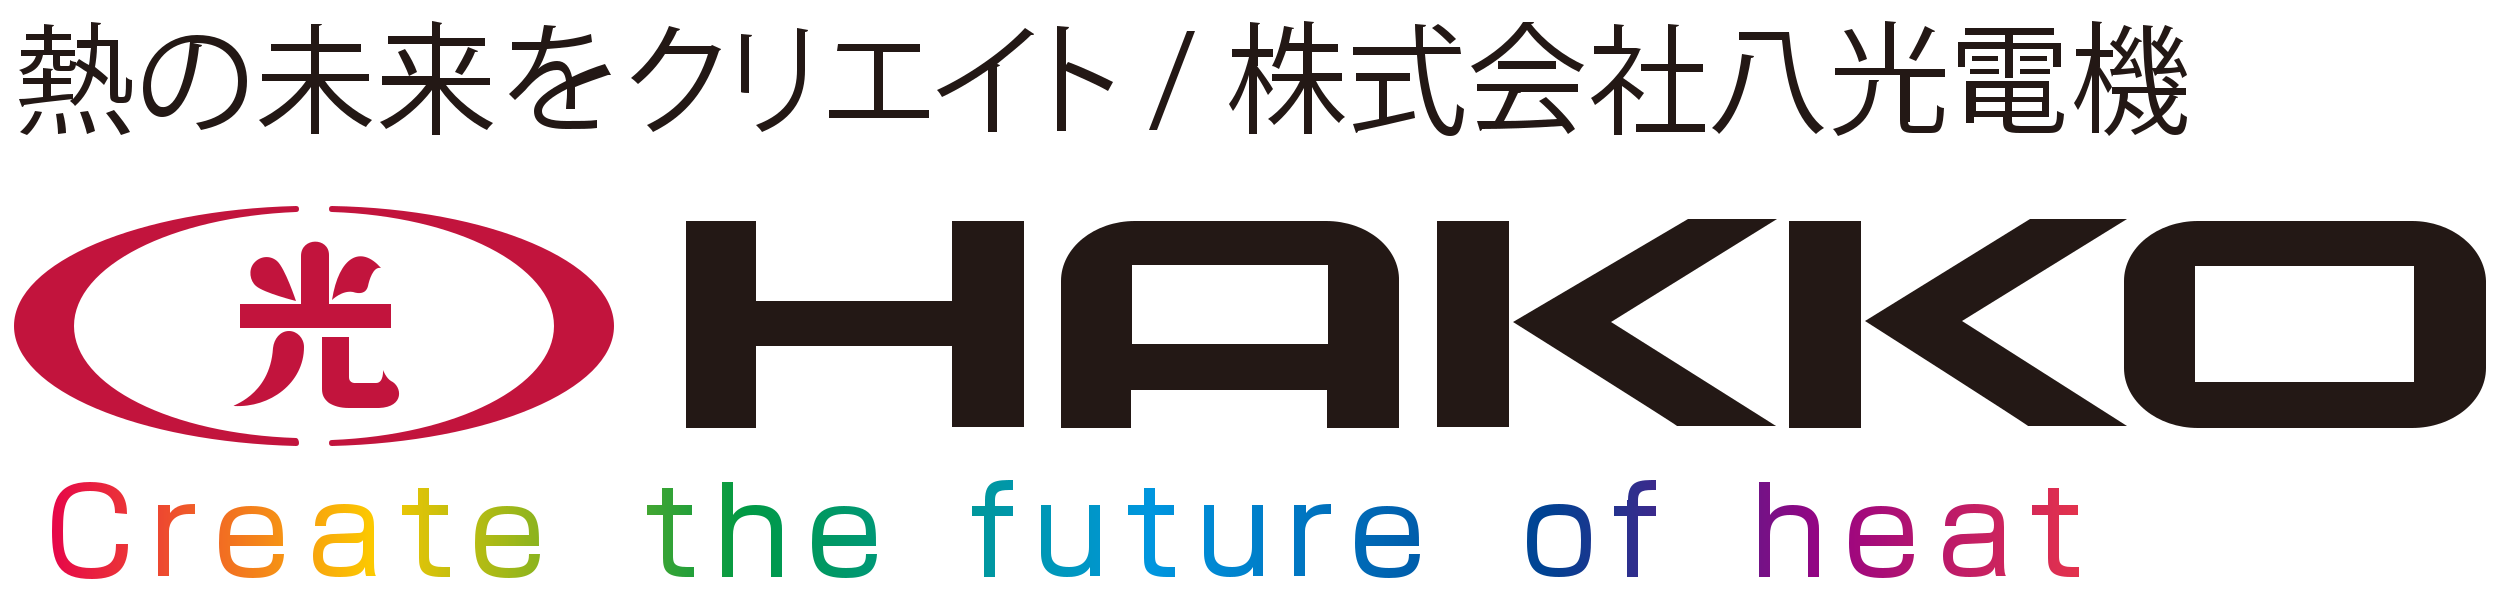 <?xml version="1.0" encoding="utf-8"?>
<!-- Generator: Adobe Illustrator 27.6.1, SVG Export Plug-In . SVG Version: 6.00 Build 0)  -->
<svg version="1.1" id="レイヤー_1" xmlns="http://www.w3.org/2000/svg" xmlns:xlink="http://www.w3.org/1999/xlink" x="0px"
	 y="0px" viewBox="0 0 250 60" style="enable-background:new 0 0 250 60;" xml:space="preserve">
<style type="text/css">
	.st0{fill:#231815;}
	.st1{fill:#C2143D;}
	.st2{fill:url(#SVGID_1_);}
	.st3{fill:url(#SVGID_00000017485541703016641500000001970130100412564352_);}
	.st4{fill:url(#SVGID_00000093141000824846653780000001707747492715560853_);}
	.st5{fill:url(#SVGID_00000116936794124619800250000001081773622297680022_);}
	.st6{fill:url(#SVGID_00000155113180376375802930000005789623322741497994_);}
	.st7{fill:url(#SVGID_00000103228834849660506580000011903626457530441869_);}
	.st8{fill:url(#SVGID_00000169533949226659735880000001995192965682030486_);}
	.st9{fill:url(#SVGID_00000159434444458413237640000008157164961562332598_);}
	.st10{fill:url(#SVGID_00000107563338748269782420000003303603511429089694_);}
	.st11{fill:url(#SVGID_00000030449314760554457790000010744510393269614783_);}
	.st12{fill:url(#SVGID_00000173871546543514209020000017242965175421220784_);}
	.st13{fill:url(#SVGID_00000023250835252565157790000008972242761344033450_);}
	.st14{fill:url(#SVGID_00000137092898890249216360000012263003919577031607_);}
	.st15{fill:url(#SVGID_00000082339746143300817070000006349216410705803672_);}
	.st16{fill:url(#SVGID_00000026866143296458969110000013109696049320425614_);}
	.st17{fill:url(#SVGID_00000110430349205587807030000016883796751997150389_);}
	.st18{fill:url(#SVGID_00000033347660377519061550000016007494742806428076_);}
	.st19{fill:url(#SVGID_00000049205247223087750850000005856296266825302450_);}
	.st20{fill:url(#SVGID_00000039813212173090542570000011310243733867859891_);}
	.st21{fill:url(#SVGID_00000181805499217799205230000008945377814493924537_);}
	.st22{fill:url(#SVGID_00000092432055039024529050000012863545099933678734_);}
</style>
<g id="レイヤー_3">
	<g>
		<g>
			<polygon class="st0" points="95.2,30.1 75.6,30.1 75.6,22.1 68.6,22.1 68.6,32.2 68.6,42.8 75.6,42.8 75.6,34.6 95.2,34.6 
				95.2,42.7 102.4,42.7 102.4,22.1 95.2,22.1 			"/>
			<path class="st0" d="M132.6,22.1h-19.1c-4.1,0-7.4,2.7-7.4,6v14.7h7V39h19.6v3.8h7.2V28.1C140,24.8,136.7,22.1,132.6,22.1z
				 M132.8,34.4h-19.6v-7.9h19.6V34.4z"/>
			<polygon class="st0" points="143.7,42.7 150.9,42.7 150.9,22.1 143.7,22.1 			"/>
			<path class="st0" d="M168.8,21.9l-17.5,10.3c0,0,16.4,10.3,16.4,10.4h9.9l-16.5-10.4l16.6-10.3L168.8,21.9z"/>
			<rect x="178.9" y="22.1" class="st0" width="7.2" height="20.7"/>
			<path class="st0" d="M212.7,21.9H203l-16.5,10.2c0,0,16.3,10.4,16.3,10.5h9.9l-16.5-10.5L212.7,21.9z"/>
			<path class="st0" d="M241.2,22.1h-21.4c-4.1,0-7.4,2.7-7.4,6v8.7c0,3.3,3.3,6,7.4,6h21.4c4.1,0,7.4-2.7,7.4-6v-8.7
				C248.5,24.8,245.2,22.1,241.2,22.1z M241.4,38.2h-21.9V26.6h21.9V38.2z"/>
		</g>
		<g>
			<g>
				<g>
					<path class="st1" d="M36.8,28.6c0.1-0.5,0.5-2,1.3-1.8c-2-2.3-4.2-1.2-4.9,3.2c0,0,1-1,2.1-0.8C35.9,29.4,36.6,29.4,36.8,28.6z
						 M27.7,26.1c-0.7-0.6-1.7-0.5-2.3,0.2s-0.4,1.8,0.2,2.3c0.8,0.7,4,1.5,4,1.5S28.5,26.8,27.7,26.1z M24,30.4v2.4h15.1v-2.4h-6.2
						v-4.9c0-1.8-2.8-1.8-2.8,0.1v4.8C30.1,30.4,24,30.4,24,30.4z M28.9,33.1c-0.9,0-1.5,0.8-1.6,1.7c-0.3,4.9-4.4,5.8-3.9,5.8
						c3.6,0.2,7-2.3,7-5.9C30.4,33.8,29.7,33.1,28.9,33.1z M34.9,40.8h3c2.6-0.1,2.3-2.2,1.2-2.7c-0.5-0.3-0.8-1.1-0.8-1.1
						s0.1,1.3-0.7,1.3c0,0-1.6,0-2,0c0,0-0.7,0.1-0.7-0.6v-4h-2.7v5.2c0,0.6,0.2,1,0.7,1.4C33.4,40.6,34,40.8,34.9,40.8z M33.2,20.6
						c-0.2,0-0.3,0.1-0.3,0.3s0.1,0.3,0.3,0.3l0,0c12.4,0.4,22.2,5.4,22.2,11.4s-9.8,10.9-22.2,11.4c-0.2,0-0.3,0.1-0.3,0.3
						c0,0.2,0.1,0.3,0.3,0.3c15.7-0.4,28.2-5.6,28.2-12S49,20.9,33.2,20.6z M29.6,43.8C17.2,43.4,7.4,38.6,7.4,32.6
						s9.8-10.9,22.2-11.4l0,0c0.2,0,0.3-0.1,0.3-0.3s-0.1-0.3-0.3-0.3C13.9,21,1.4,26.2,1.4,32.6s12.5,11.6,28.2,12
						c0.2,0,0.3-0.1,0.3-0.3C29.9,44.1,29.8,43.8,29.6,43.8z"/>
				</g>
			</g>
		</g>
	</g>
	<g>
		
			<linearGradient id="SVGID_1_" gradientUnits="userSpaceOnUse" x1="4.2" y1="1028.9" x2="209.211" y2="1028.9" gradientTransform="matrix(1 0 0 -1 0 1082)">
			<stop  offset="0" style="stop-color:#E5004B"/>
			<stop  offset="0.161" style="stop-color:#FCC900"/>
			<stop  offset="0.343" style="stop-color:#009944"/>
			<stop  offset="0.541" style="stop-color:#0096DF"/>
			<stop  offset="0.734" style="stop-color:#004292"/>
			<stop  offset="0.87" style="stop-color:#980383"/>
			<stop  offset="1" style="stop-color:#E7354A"/>
		</linearGradient>
		<path class="st2" d="M11.5,51.3c0-1.5-0.7-2.2-2.5-2.2c-2.4,0-2.7,1.2-2.7,4c0,2.2,0.1,3.7,2.8,3.7c2,0,2.5-0.7,2.5-2.4h1.2
			c0,2.3-0.9,3.5-3.6,3.5c-3.4,0-4-1.6-4-4.8c0-2.7,0.3-4.9,3.8-4.9c3.3,0,3.7,1.8,3.7,3.2L11.5,51.3L11.5,51.3z"/>
		
			<linearGradient id="SVGID_00000075876288268963229040000009851363457839953331_" gradientUnits="userSpaceOnUse" x1="4.2" y1="1027.95" x2="209.21" y2="1027.95" gradientTransform="matrix(1 0 0 -1 0 1082)">
			<stop  offset="0" style="stop-color:#E5004B"/>
			<stop  offset="0.161" style="stop-color:#FCC900"/>
			<stop  offset="0.343" style="stop-color:#009944"/>
			<stop  offset="0.541" style="stop-color:#0096DF"/>
			<stop  offset="0.734" style="stop-color:#004292"/>
			<stop  offset="0.87" style="stop-color:#980383"/>
			<stop  offset="1" style="stop-color:#E7354A"/>
		</linearGradient>
		<path style="fill:url(#SVGID_00000075876288268963229040000009851363457839953331_);" d="M17,50.5v0.8c0.6-0.8,1.4-0.9,2.5-0.9v1
			c-0.3,0-0.4,0-0.6,0c-1.5,0-2,0.9-2,1.7v4.5h-1.1v-7.1H17z"/>
		
			<linearGradient id="SVGID_00000097463696838135835670000007477140334029920679_" gradientUnits="userSpaceOnUse" x1="4.2" y1="1027.75" x2="209.208" y2="1027.75" gradientTransform="matrix(1 0 0 -1 0 1082)">
			<stop  offset="0" style="stop-color:#E5004B"/>
			<stop  offset="0.161" style="stop-color:#FCC900"/>
			<stop  offset="0.343" style="stop-color:#009944"/>
			<stop  offset="0.541" style="stop-color:#0096DF"/>
			<stop  offset="0.734" style="stop-color:#004292"/>
			<stop  offset="0.87" style="stop-color:#980383"/>
			<stop  offset="1" style="stop-color:#E7354A"/>
		</linearGradient>
		<path style="fill:url(#SVGID_00000097463696838135835670000007477140334029920679_);" d="M23,54.4c0,1.5,0.1,2.4,2.3,2.4
			c1.6,0,2-0.3,2-1.4h1.1c-0.1,1.9-1.2,2.4-3.1,2.4c-2.6,0-3.4-0.9-3.4-3.5c0-2.3,0.4-3.7,3.2-3.7c3.2,0,3.2,1.6,3.2,4H23V54.4z
			 M27.3,53.5c0-1.4-0.3-2.1-2.1-2.1c-1.9,0-2.1,0.8-2.2,2.1H27.3z"/>
		
			<linearGradient id="SVGID_00000096027220111704281630000013695769976643744385_" gradientUnits="userSpaceOnUse" x1="4.2" y1="1027.9" x2="209.209" y2="1027.9" gradientTransform="matrix(1 0 0 -1 0 1082)">
			<stop  offset="0" style="stop-color:#E5004B"/>
			<stop  offset="0.161" style="stop-color:#FCC900"/>
			<stop  offset="0.343" style="stop-color:#009944"/>
			<stop  offset="0.541" style="stop-color:#0096DF"/>
			<stop  offset="0.734" style="stop-color:#004292"/>
			<stop  offset="0.87" style="stop-color:#980383"/>
			<stop  offset="1" style="stop-color:#E7354A"/>
		</linearGradient>
		<path style="fill:url(#SVGID_00000096027220111704281630000013695769976643744385_);" d="M37.4,56.2c0,0.9,0.1,1.3,0.2,1.4h-1
			c-0.1-0.4-0.1-0.6-0.1-0.9c-0.3,0.6-0.7,1-2.5,1c-1.2,0-2.7-0.1-2.7-2.1c0-0.6,0.1-1.4,0.8-1.9c0.3-0.2,0.9-0.3,1.2-0.3l2.4-0.1
			c0.4,0,0.7,0,0.7-0.8s-0.3-1.2-1.9-1.2c-1.1,0-1.9,0.1-1.9,1.3h-1.1c0-1.8,1.3-2.2,2.9-2.2c2.6,0,3,0.9,3,2.3
			C37.4,52.8,37.4,56.2,37.4,56.2z M36.3,54c-0.1,0.2-0.4,0.3-0.6,0.3h-2.1c-1.3,0-1.3,0.8-1.3,1.3c0,1,0.7,1.1,1.8,1.1
			c1.5,0,2.2-0.4,2.2-1.7C36.3,55.1,36.3,54,36.3,54z"/>
		
			<linearGradient id="SVGID_00000167376580955381647400000006798416424504923570_" gradientUnits="userSpaceOnUse" x1="4.2" y1="1028.7" x2="209.211" y2="1028.7" gradientTransform="matrix(1 0 0 -1 0 1082)">
			<stop  offset="0" style="stop-color:#E5004B"/>
			<stop  offset="0.161" style="stop-color:#FCC900"/>
			<stop  offset="0.343" style="stop-color:#009944"/>
			<stop  offset="0.541" style="stop-color:#0096DF"/>
			<stop  offset="0.734" style="stop-color:#004292"/>
			<stop  offset="0.87" style="stop-color:#980383"/>
			<stop  offset="1" style="stop-color:#E7354A"/>
		</linearGradient>
		<path style="fill:url(#SVGID_00000167376580955381647400000006798416424504923570_);" d="M41.8,48.8h1.1v1.7h1.9v1h-1.9v4
			c0,0.7,0,1.2,1.4,1.2c0.4,0,0.5,0,0.7,0v1c-0.2,0-0.4,0-0.8,0c-2,0-2.3-0.7-2.3-1.9v-4.3h-1.7v-1h1.6V48.8z"/>
		
			<linearGradient id="SVGID_00000048481652561463378340000002998469358151345338_" gradientUnits="userSpaceOnUse" x1="4.2" y1="1027.75" x2="209.211" y2="1027.75" gradientTransform="matrix(1 0 0 -1 0 1082)">
			<stop  offset="0" style="stop-color:#E5004B"/>
			<stop  offset="0.161" style="stop-color:#FCC900"/>
			<stop  offset="0.343" style="stop-color:#009944"/>
			<stop  offset="0.541" style="stop-color:#0096DF"/>
			<stop  offset="0.734" style="stop-color:#004292"/>
			<stop  offset="0.87" style="stop-color:#980383"/>
			<stop  offset="1" style="stop-color:#E7354A"/>
		</linearGradient>
		<path style="fill:url(#SVGID_00000048481652561463378340000002998469358151345338_);" d="M48.6,54.4c0,1.5,0.1,2.4,2.3,2.4
			c1.6,0,2-0.3,2-1.4H54c-0.1,1.9-1.2,2.4-3.1,2.4c-2.6,0-3.4-0.9-3.4-3.5c0-2.3,0.4-3.7,3.2-3.7c3.2,0,3.2,1.6,3.2,4h-5.3V54.4z
			 M52.9,53.5c0-1.4-0.3-2.1-2.1-2.1c-1.9,0-2.1,0.8-2.2,2.1H52.9z"/>
		
			<linearGradient id="SVGID_00000040555353819164585840000008861346123683017611_" gradientUnits="userSpaceOnUse" x1="4.2" y1="1028.7" x2="209.211" y2="1028.7" gradientTransform="matrix(1 0 0 -1 0 1082)">
			<stop  offset="0" style="stop-color:#E5004B"/>
			<stop  offset="0.161" style="stop-color:#FCC900"/>
			<stop  offset="0.343" style="stop-color:#009944"/>
			<stop  offset="0.541" style="stop-color:#0096DF"/>
			<stop  offset="0.734" style="stop-color:#004292"/>
			<stop  offset="0.87" style="stop-color:#980383"/>
			<stop  offset="1" style="stop-color:#E7354A"/>
		</linearGradient>
		<path style="fill:url(#SVGID_00000040555353819164585840000008861346123683017611_);" d="M66.2,48.8h1.1v1.7h1.9v1h-1.9v4
			c0,0.7,0,1.2,1.4,1.2c0.4,0,0.5,0,0.7,0v1c-0.2,0-0.4,0-0.8,0c-2,0-2.3-0.7-2.3-1.9v-4.3h-1.6v-1h1.5V48.8z"/>
		
			<linearGradient id="SVGID_00000087407400129759992810000007074137424207799202_" gradientUnits="userSpaceOnUse" x1="4.199" y1="1029.1" x2="209.21" y2="1029.1" gradientTransform="matrix(1 0 0 -1 0 1082)">
			<stop  offset="0" style="stop-color:#E5004B"/>
			<stop  offset="0.161" style="stop-color:#FCC900"/>
			<stop  offset="0.343" style="stop-color:#009944"/>
			<stop  offset="0.541" style="stop-color:#0096DF"/>
			<stop  offset="0.734" style="stop-color:#004292"/>
			<stop  offset="0.87" style="stop-color:#980383"/>
			<stop  offset="1" style="stop-color:#E7354A"/>
		</linearGradient>
		<path style="fill:url(#SVGID_00000087407400129759992810000007074137424207799202_);" d="M73.3,48.2v3.3c0.6-0.9,1.6-1,2.3-1
			c2.4,0,2.6,1.5,2.6,2.4v4.8h-1.1v-4.6c0-0.7-0.1-1.6-1.8-1.6c-1.6,0-2,0.9-2,2v4.2h-1.1v-9.5C72.2,48.2,73.3,48.2,73.3,48.2z"/>
		
			<linearGradient id="SVGID_00000027577371722737246220000000462973123830973066_" gradientUnits="userSpaceOnUse" x1="4.201" y1="1027.75" x2="209.209" y2="1027.75" gradientTransform="matrix(1 0 0 -1 0 1082)">
			<stop  offset="0" style="stop-color:#E5004B"/>
			<stop  offset="0.161" style="stop-color:#FCC900"/>
			<stop  offset="0.343" style="stop-color:#009944"/>
			<stop  offset="0.541" style="stop-color:#0096DF"/>
			<stop  offset="0.734" style="stop-color:#004292"/>
			<stop  offset="0.87" style="stop-color:#980383"/>
			<stop  offset="1" style="stop-color:#E7354A"/>
		</linearGradient>
		<path style="fill:url(#SVGID_00000027577371722737246220000000462973123830973066_);" d="M82.3,54.4c0,1.5,0.1,2.4,2.3,2.4
			c1.6,0,2-0.3,2-1.4h1.1c-0.1,1.9-1.2,2.4-3.1,2.4c-2.6,0-3.4-0.9-3.4-3.5c0-2.3,0.4-3.7,3.2-3.7c3.2,0,3.2,1.6,3.2,4h-5.3V54.4z
			 M86.6,53.5c0-1.4-0.3-2.1-2.1-2.1c-1.9,0-2.1,0.8-2.2,2.1H86.6z"/>
		
			<linearGradient id="SVGID_00000149368808805337825400000004943979803648723631_" gradientUnits="userSpaceOnUse" x1="4.2" y1="1029.1" x2="209.21" y2="1029.1" gradientTransform="matrix(1 0 0 -1 0 1082)">
			<stop  offset="0" style="stop-color:#E5004B"/>
			<stop  offset="0.161" style="stop-color:#FCC900"/>
			<stop  offset="0.343" style="stop-color:#009944"/>
			<stop  offset="0.541" style="stop-color:#0096DF"/>
			<stop  offset="0.734" style="stop-color:#004292"/>
			<stop  offset="0.87" style="stop-color:#980383"/>
			<stop  offset="1" style="stop-color:#E7354A"/>
		</linearGradient>
		<path style="fill:url(#SVGID_00000149368808805337825400000004943979803648723631_);" d="M98.5,50c0-2,1.2-2,2.8-2v1
			c-1.2,0-1.8,0-1.8,1v0.6h1.8v1h-1.8v6.1h-1.1v-6.1h-1.2v-1h1.3V50z"/>
		
			<linearGradient id="SVGID_00000090985452126862601410000018061061044252780456_" gradientUnits="userSpaceOnUse" x1="4.201" y1="1027.85" x2="209.208" y2="1027.85" gradientTransform="matrix(1 0 0 -1 0 1082)">
			<stop  offset="0" style="stop-color:#E5004B"/>
			<stop  offset="0.161" style="stop-color:#FCC900"/>
			<stop  offset="0.343" style="stop-color:#009944"/>
			<stop  offset="0.541" style="stop-color:#0096DF"/>
			<stop  offset="0.734" style="stop-color:#004292"/>
			<stop  offset="0.87" style="stop-color:#980383"/>
			<stop  offset="1" style="stop-color:#E7354A"/>
		</linearGradient>
		<path style="fill:url(#SVGID_00000090985452126862601410000018061061044252780456_);" d="M105.1,50.5v4.6c0,0.6,0,1.6,1.8,1.6
			c1.3,0,2-0.6,2-2v-4.2h1.1v7.1h-1v-0.9c-0.6,1-1.8,1-2.3,1c-1.8,0-2.6-0.8-2.6-2.4v-4.8C104.1,50.5,105.1,50.5,105.1,50.5z"/>
		
			<linearGradient id="SVGID_00000016796959381687130870000015240753447433007238_" gradientUnits="userSpaceOnUse" x1="4.2" y1="1028.7" x2="209.21" y2="1028.7" gradientTransform="matrix(1 0 0 -1 0 1082)">
			<stop  offset="0" style="stop-color:#E5004B"/>
			<stop  offset="0.161" style="stop-color:#FCC900"/>
			<stop  offset="0.343" style="stop-color:#009944"/>
			<stop  offset="0.541" style="stop-color:#0096DF"/>
			<stop  offset="0.734" style="stop-color:#004292"/>
			<stop  offset="0.87" style="stop-color:#980383"/>
			<stop  offset="1" style="stop-color:#E7354A"/>
		</linearGradient>
		<path style="fill:url(#SVGID_00000016796959381687130870000015240753447433007238_);" d="M114.4,48.8h1.1v1.7h1.9v1h-1.9v4
			c0,0.7,0,1.2,1.3,1.2c0.4,0,0.5,0,0.7,0v1c-0.2,0-0.4,0-0.8,0c-2,0-2.3-0.7-2.3-1.9v-4.3h-1.6v-1h1.6V48.8z"/>
		
			<linearGradient id="SVGID_00000132077567265941531600000003835338116978604676_" gradientUnits="userSpaceOnUse" x1="4.201" y1="1027.85" x2="209.209" y2="1027.85" gradientTransform="matrix(1 0 0 -1 0 1082)">
			<stop  offset="0" style="stop-color:#E5004B"/>
			<stop  offset="0.161" style="stop-color:#FCC900"/>
			<stop  offset="0.343" style="stop-color:#009944"/>
			<stop  offset="0.541" style="stop-color:#0096DF"/>
			<stop  offset="0.734" style="stop-color:#004292"/>
			<stop  offset="0.87" style="stop-color:#980383"/>
			<stop  offset="1" style="stop-color:#E7354A"/>
		</linearGradient>
		<path style="fill:url(#SVGID_00000132077567265941531600000003835338116978604676_);" d="M121.4,50.5v4.6c0,0.6,0,1.6,1.8,1.6
			c1.3,0,2-0.6,2-2v-4.2h1.1v7.1h-1v-0.9c-0.6,1-1.8,1-2.3,1c-1.8,0-2.6-0.8-2.6-2.4v-4.8C120.4,50.5,121.4,50.5,121.4,50.5z"/>
		
			<linearGradient id="SVGID_00000036970554978474188330000010421125934227955108_" gradientUnits="userSpaceOnUse" x1="4.2" y1="1027.95" x2="209.21" y2="1027.95" gradientTransform="matrix(1 0 0 -1 0 1082)">
			<stop  offset="0" style="stop-color:#E5004B"/>
			<stop  offset="0.161" style="stop-color:#FCC900"/>
			<stop  offset="0.343" style="stop-color:#009944"/>
			<stop  offset="0.541" style="stop-color:#0096DF"/>
			<stop  offset="0.734" style="stop-color:#004292"/>
			<stop  offset="0.87" style="stop-color:#980383"/>
			<stop  offset="1" style="stop-color:#E7354A"/>
		</linearGradient>
		<path style="fill:url(#SVGID_00000036970554978474188330000010421125934227955108_);" d="M130.6,50.5v0.8c0.6-0.8,1.4-0.9,2.5-0.9
			v1c-0.3,0-0.4,0-0.6,0c-1.5,0-2,0.9-2,1.7v4.5h-1.1v-7.1H130.6z"/>
		
			<linearGradient id="SVGID_00000007419743024382307930000008491996164166061239_" gradientUnits="userSpaceOnUse" x1="4.199" y1="1027.75" x2="209.21" y2="1027.75" gradientTransform="matrix(1 0 0 -1 0 1082)">
			<stop  offset="0" style="stop-color:#E5004B"/>
			<stop  offset="0.161" style="stop-color:#FCC900"/>
			<stop  offset="0.343" style="stop-color:#009944"/>
			<stop  offset="0.541" style="stop-color:#0096DF"/>
			<stop  offset="0.734" style="stop-color:#004292"/>
			<stop  offset="0.87" style="stop-color:#980383"/>
			<stop  offset="1" style="stop-color:#E7354A"/>
		</linearGradient>
		<path style="fill:url(#SVGID_00000007419743024382307930000008491996164166061239_);" d="M136.6,54.4c0,1.5,0.1,2.4,2.3,2.4
			c1.6,0,2-0.3,2-1.4h1.1c-0.1,1.9-1.2,2.4-3.1,2.4c-2.6,0-3.4-0.9-3.4-3.5c0-2.3,0.4-3.7,3.2-3.7c3.2,0,3.2,1.6,3.2,4h-5.3V54.4z
			 M140.9,53.5c0-1.4-0.3-2.1-2.1-2.1c-1.9,0-2.1,0.8-2.2,2.1H140.9z"/>
		
			<linearGradient id="SVGID_00000078766200123720239400000004399265812676605350_" gradientUnits="userSpaceOnUse" x1="4.199" y1="1027.9" x2="209.21" y2="1027.9" gradientTransform="matrix(1 0 0 -1 0 1082)">
			<stop  offset="0" style="stop-color:#E5004B"/>
			<stop  offset="0.161" style="stop-color:#FCC900"/>
			<stop  offset="0.343" style="stop-color:#009944"/>
			<stop  offset="0.541" style="stop-color:#0096DF"/>
			<stop  offset="0.734" style="stop-color:#004292"/>
			<stop  offset="0.87" style="stop-color:#980383"/>
			<stop  offset="1" style="stop-color:#E7354A"/>
		</linearGradient>
		<path style="fill:url(#SVGID_00000078766200123720239400000004399265812676605350_);" d="M159.1,53.9c0,2.5-0.3,3.8-3.2,3.8
			c-2.5,0-3.2-0.9-3.2-3.5c0-2.5,0.3-3.8,3.2-3.8C158.4,50.4,159.1,51.3,159.1,53.9z M155.9,56.8c2,0,2.2-0.7,2.2-2.8
			c0-2-0.4-2.5-2.2-2.5c-2,0-2.2,0.7-2.2,2.7C153.7,56.2,153.9,56.8,155.9,56.8z"/>
		
			<linearGradient id="SVGID_00000119839374342617005490000016838154005969948324_" gradientUnits="userSpaceOnUse" x1="4.202" y1="1029.1" x2="209.209" y2="1029.1" gradientTransform="matrix(1 0 0 -1 0 1082)">
			<stop  offset="0" style="stop-color:#E5004B"/>
			<stop  offset="0.161" style="stop-color:#FCC900"/>
			<stop  offset="0.343" style="stop-color:#009944"/>
			<stop  offset="0.541" style="stop-color:#0096DF"/>
			<stop  offset="0.734" style="stop-color:#004292"/>
			<stop  offset="0.87" style="stop-color:#980383"/>
			<stop  offset="1" style="stop-color:#E7354A"/>
		</linearGradient>
		<path style="fill:url(#SVGID_00000119839374342617005490000016838154005969948324_);" d="M162.8,50c0-2,1.2-2,2.8-2v1
			c-1.2,0-1.8,0-1.8,1v0.6h1.8v1h-1.8v6.1h-1.1v-6.1h-1.3v-1h1.3V50H162.8z"/>
		
			<linearGradient id="SVGID_00000013881277359252958120000014778039019945868196_" gradientUnits="userSpaceOnUse" x1="4.199" y1="1029.1" x2="209.21" y2="1029.1" gradientTransform="matrix(1 0 0 -1 0 1082)">
			<stop  offset="0" style="stop-color:#E5004B"/>
			<stop  offset="0.161" style="stop-color:#FCC900"/>
			<stop  offset="0.343" style="stop-color:#009944"/>
			<stop  offset="0.541" style="stop-color:#0096DF"/>
			<stop  offset="0.734" style="stop-color:#004292"/>
			<stop  offset="0.87" style="stop-color:#980383"/>
			<stop  offset="1" style="stop-color:#E7354A"/>
		</linearGradient>
		<path style="fill:url(#SVGID_00000013881277359252958120000014778039019945868196_);" d="M177,48.2v3.3c0.6-0.9,1.6-1,2.3-1
			c2.4,0,2.6,1.5,2.6,2.4v4.8h-1.1v-4.6c0-0.7-0.1-1.6-1.8-1.6c-1.6,0-2,0.9-2,2v4.2h-1.1v-9.5C175.9,48.2,177,48.2,177,48.2z"/>
		
			<linearGradient id="SVGID_00000047745154888809856190000011430090809797043609_" gradientUnits="userSpaceOnUse" x1="4.202" y1="1027.75" x2="209.21" y2="1027.75" gradientTransform="matrix(1 0 0 -1 0 1082)">
			<stop  offset="0" style="stop-color:#E5004B"/>
			<stop  offset="0.161" style="stop-color:#FCC900"/>
			<stop  offset="0.343" style="stop-color:#009944"/>
			<stop  offset="0.541" style="stop-color:#0096DF"/>
			<stop  offset="0.734" style="stop-color:#004292"/>
			<stop  offset="0.87" style="stop-color:#980383"/>
			<stop  offset="1" style="stop-color:#E7354A"/>
		</linearGradient>
		<path style="fill:url(#SVGID_00000047745154888809856190000011430090809797043609_);" d="M186,54.4c0,1.5,0.1,2.4,2.3,2.4
			c1.6,0,2-0.3,2-1.4h1.1c-0.1,1.9-1.2,2.4-3.1,2.4c-2.6,0-3.4-0.9-3.4-3.5c0-2.3,0.4-3.7,3.2-3.7c3.2,0,3.2,1.6,3.2,4H186V54.4z
			 M190.3,53.5c0-1.4-0.3-2.1-2.1-2.1c-1.9,0-2.1,0.8-2.2,2.1H190.3z"/>
		
			<linearGradient id="SVGID_00000183942178006927784160000011639066120903503018_" gradientUnits="userSpaceOnUse" x1="4.2" y1="1027.9" x2="209.21" y2="1027.9" gradientTransform="matrix(1 0 0 -1 0 1082)">
			<stop  offset="0" style="stop-color:#E5004B"/>
			<stop  offset="0.161" style="stop-color:#FCC900"/>
			<stop  offset="0.343" style="stop-color:#009944"/>
			<stop  offset="0.541" style="stop-color:#0096DF"/>
			<stop  offset="0.734" style="stop-color:#004292"/>
			<stop  offset="0.87" style="stop-color:#980383"/>
			<stop  offset="1" style="stop-color:#E7354A"/>
		</linearGradient>
		<path style="fill:url(#SVGID_00000183942178006927784160000011639066120903503018_);" d="M200.4,56.2c0,0.9,0.1,1.3,0.2,1.4h-1
			c-0.1-0.4-0.1-0.6-0.1-0.9c-0.3,0.6-0.7,1-2.5,1c-1.2,0-2.7-0.1-2.7-2.1c0-0.6,0.1-1.4,0.8-1.9c0.3-0.2,0.9-0.3,1.2-0.3l2.4-0.1
			c0.4,0,0.7,0,0.7-0.8s-0.3-1.2-1.9-1.2c-1.1,0-1.9,0.1-1.9,1.3h-1.1c0-1.8,1.3-2.2,2.9-2.2c2.6,0,3,0.9,3,2.3L200.4,56.2
			L200.4,56.2z M199.4,54c-0.1,0.2-0.4,0.3-0.7,0.3l-2.1,0.1c-1.3,0-1.3,0.8-1.3,1.3c0,1,0.7,1.1,1.8,1.1c1.5,0,2.2-0.4,2.2-1.7V54
			H199.4z"/>
		
			<linearGradient id="SVGID_00000108266748938646833080000009632013496455180703_" gradientUnits="userSpaceOnUse" x1="4.199" y1="1028.7" x2="209.209" y2="1028.7" gradientTransform="matrix(1 0 0 -1 0 1082)">
			<stop  offset="0" style="stop-color:#E5004B"/>
			<stop  offset="0.161" style="stop-color:#FCC900"/>
			<stop  offset="0.343" style="stop-color:#009944"/>
			<stop  offset="0.541" style="stop-color:#0096DF"/>
			<stop  offset="0.734" style="stop-color:#004292"/>
			<stop  offset="0.87" style="stop-color:#980383"/>
			<stop  offset="1" style="stop-color:#E7354A"/>
		</linearGradient>
		<path style="fill:url(#SVGID_00000108266748938646833080000009632013496455180703_);" d="M204.8,48.8h1.1v1.7h1.9v1h-1.9v4
			c0,0.7,0,1.2,1.3,1.2c0.4,0,0.5,0,0.7,0v1c-0.2,0-0.4,0-0.8,0c-2,0-2.3-0.7-2.3-1.9v-4.3h-1.6v-1h1.6V48.8z"/>
	</g>
	<g>
		<path class="st0" d="M5.3,5.5h-1c-0.2,0.9-0.6,1.6-2,2C2.2,7.2,2.1,7.1,1.9,7C3,6.7,3.4,6.2,3.6,5.6H2.1V5h2.3V4H2.6V3.4h1.8v-1
			l1,0.1c0,0.1-0.1,0.1-0.2,0.2v0.7h1.9V4H5.2v1h2.3v0.6H6v0.8c0,0.2,0,0.2,0.2,0.2h0.6C7,6.6,7,6.5,7,6c0.1,0.1,0.4,0.2,0.6,0.2
			c0,0.7-0.2,0.9-0.7,0.9H6.1C5.5,7.1,5.3,7,5.3,6.3C5.3,6.3,5.3,5.5,5.3,5.5z M11.8,9.1c0,0.6,0,0.6,0.2,0.6c0.4,0,0.4,0,0.5-0.1
			c0.1-0.2,0.1-1.2,0.1-1.9C12.8,7.9,13,8,13.2,8c0,1.8-0.1,2.3-0.9,2.3h-0.5c-0.2,0-0.4-0.1-0.6-0.2C11,9.9,11,9.8,11,8.9V4.6H9.7
			c0,0.8-0.1,1.5-0.2,2.1c0.5,0.4,1,0.8,1.3,1.1l-0.4,0.7c-0.3-0.3-0.6-0.6-1.1-0.9c-0.3,1.2-0.9,2.2-1.8,3
			c-0.1-0.2-0.4-0.4-0.5-0.5C7.1,10,7.2,9.9,7.3,9.9c-1.8,0.2-3.7,0.4-4.9,0.6c0,0.1-0.1,0.2-0.2,0.2L1.9,9.9c0.7,0,1.5-0.1,2.4-0.2
			V8.4h-2V7.8h2v-1l1,0.1C5.3,7,5.2,7,5.1,7.1v0.7h2v0.6h-2v1.2c0.7-0.1,1.5-0.2,2.2-0.2v0.5C8,9.1,8.4,8.4,8.7,7.2
			C8.3,7,7.9,6.6,7.5,6.5l0.4-0.6c0.3,0.2,0.6,0.4,1,0.6C9,6,9,5.4,9.1,4.8H7.7V4h1.4c0-0.6,0-1.2,0-1.8l1,0.1
			c0,0.1-0.1,0.2-0.3,0.2v1.5h2V9.1z M4.2,11.2C3.9,12,3.3,13,2.7,13.5c-0.2-0.1-0.3-0.1-0.7-0.3c0.6-0.5,1.2-1.3,1.5-2.1L4.2,11.2z
			 M5.8,13.4c0-0.5-0.1-1.4-0.2-2l0.7-0.1c0.2,0.7,0.3,1.5,0.3,2L5.8,13.4z M8.7,13.4C8.6,12.9,8.3,12,8,11.2l0.8-0.1
			c0.3,0.6,0.6,1.5,0.7,2L8.7,13.4z M12.1,13.5c-0.3-0.6-1-1.6-1.5-2.2l0.8-0.3c0.6,0.7,1.3,1.6,1.6,2.2L12.1,13.5z"/>
		<path class="st0" d="M20.2,4.5c0,0.1-0.1,0.2-0.3,0.2c-0.4,3.7-1.7,7-3.7,7c-1,0-1.9-1-1.9-2.9c0-2.9,2.3-5.3,5.4-5.3
			c3.5,0,5,2.2,5,4.6c0,2.9-1.7,4.3-4.6,4.9c-0.1-0.2-0.3-0.5-0.5-0.7c2.8-0.5,4.2-1.9,4.2-4.2c0-2-1.3-3.8-4.1-3.8
			c-0.1,0-0.3,0-0.4,0L20.2,4.5z M19,4.2c-2.4,0.3-3.9,2.3-3.9,4.4c0,1.3,0.6,2.1,1.1,2.1C17.7,10.9,18.7,7.6,19,4.2z"/>
		<path class="st0" d="M36.9,8.1h-4.4c1.1,1.6,3,3.1,4.7,3.9c-0.2,0.2-0.5,0.5-0.6,0.7c-1.7-0.8-3.5-2.4-4.7-4.1v4.8h-0.8V8.7
			c-1.2,1.7-3,3.2-4.6,4c-0.1-0.2-0.4-0.5-0.6-0.7c1.7-0.8,3.6-2.3,4.7-3.9h-4.4V7.4h4.9V5.1h-4V4.4h4v-2h1.1c0,0.1-0.1,0.1-0.3,0.2
			v1.8h4.2v0.8h-4.2v2.2h5V8.1z"/>
		<path class="st0" d="M49,8.5h-4.4c1.1,1.5,3,3,4.7,3.8c-0.2,0.2-0.5,0.5-0.6,0.7c-1.7-0.8-3.5-2.4-4.7-4.1v4.6h-0.8V9
			c-1.2,1.6-3,3.1-4.6,3.9c-0.1-0.2-0.4-0.5-0.6-0.7c1.7-0.7,3.5-2.2,4.6-3.7h-4.4V7.6h5V4.4h-4.4V3.6h4.4V2.1l1,0.2
			c0,0.1-0.1,0.1-0.2,0.2v1.3h4.5v0.8H44v3.2h5V8.5z M40.9,7.6C40.7,7,40.2,6,39.8,5.2l0.7-0.3c0.5,0.7,1,1.7,1.2,2.3L40.9,7.6z
			 M47.8,5.1c0,0.1-0.1,0.1-0.3,0.1C47.2,6,46.6,7,46.2,7.5l-0.7-0.3c0.4-0.7,1-1.7,1.3-2.5L47.8,5.1z"/>
		<path class="st0" d="M61.1,7.5L61.1,7.5c-0.1,0-0.2,0-0.3,0c-0.9,0.3-2.3,0.8-3.3,1.2c0,0.3,0,0.6,0,0.9c0,0.4,0,0.8,0,1.3h-0.9
			c0-0.4,0.1-1,0.1-1.5c0-0.2,0-0.3,0-0.5c-1.4,0.7-2.5,1.5-2.5,2.2s0.8,1,2.5,1c1.2,0,2.3,0,3-0.1v0.8c-0.7,0.1-1.8,0.1-3,0.1
			c-2.3,0-3.3-0.6-3.3-1.8c0-1.1,1.4-2.1,3.2-3C56.5,7.3,56.2,7,55.7,7c-0.9,0-1.8,0.5-2.9,1.7C52.5,9.1,52,9.5,51.5,10l-0.6-0.6
			c1.2-1.1,2.3-2.1,3-4.4h-0.7h-2V4.2c0.7,0,1.6,0,2.1,0h0.8c0.1-0.6,0.2-1.1,0.3-1.7l1.2,0.1c0,0.1-0.1,0.2-0.3,0.2
			c-0.1,0.5-0.2,0.9-0.3,1.3c0.8,0,2.6-0.2,4.1-0.7l0.1,0.8c-1.5,0.5-3.3,0.6-4.5,0.7c-0.3,0.9-0.6,1.6-0.9,2l0,0
			c0.5-0.5,1.3-0.8,1.9-0.8c0.8,0,1.3,0.6,1.5,1.6c1-0.5,2.3-1,3.3-1.3L61.1,7.5z"/>
		<path class="st0" d="M72.1,4.9C72.1,5,72,5,71.9,5.1c-1.3,3.9-3.2,6.4-6.6,8.1c-0.1-0.2-0.4-0.5-0.6-0.7c3.2-1.5,5.1-3.9,6.1-7.1
			h-4.3c-0.7,1.1-1.6,2.1-2.7,3c-0.2-0.2-0.4-0.4-0.7-0.6c1.6-1.3,3-3.1,3.8-5.2L68,2.9c0,0.1-0.2,0.2-0.3,0.2
			c-0.2,0.5-0.5,1-0.8,1.5h4.2l0.1-0.1L72.1,4.9z"/>
		<path class="st0" d="M74.1,9.2V3.4l1.1,0.1c0,0.1-0.1,0.2-0.3,0.2v5.6C74.9,9.3,74.1,9.3,74.1,9.2z M80.8,3c0,0.1-0.1,0.2-0.3,0.2
			V7c0,2.5-0.9,4.8-4.3,6.2c-0.1-0.2-0.4-0.5-0.6-0.7c3.3-1.2,4.1-3.3,4.1-5.5V2.8L80.8,3z"/>
		<path class="st0" d="M83.8,4.4H92v0.8h-3.7v5.8h4.6v0.8h-10v-0.8h4.5V5.1h-3.7L83.8,4.4L83.8,4.4z"/>
		<path class="st0" d="M103.4,3.4c0,0.1-0.1,0.1-0.2,0.1h-0.1c-0.9,0.9-2.3,2-3.4,2.9c0.1,0,0.2,0.1,0.3,0.1c0,0.1-0.1,0.1-0.3,0.2
			v6.5h-0.9V7c-1.3,0.9-2.9,1.9-4.6,2.7c-0.1-0.2-0.3-0.5-0.5-0.7c3.3-1.5,6.9-4.1,8.8-6.2L103.4,3.4z"/>
		<path class="st0" d="M110.8,9.1c-1.2-0.7-2.9-1.4-4.2-2v6h-0.9V2.6l1.2,0.1c0,0.1-0.1,0.2-0.3,0.3v3.5l0.2-0.3
			c1.4,0.5,3.3,1.4,4.5,2L110.8,9.1z"/>
		<path class="st0" d="M115.7,13h-0.8l3.8-9.9h0.8L115.7,13z"/>
		<path class="st0" d="M125.7,6.6c0.4,0.5,1.4,1.9,1.6,2.3l-0.5,0.6c-0.2-0.4-0.7-1.3-1.1-1.9v5.8h-0.8V7.5c-0.4,1.4-1,2.8-1.6,3.6
			c-0.1-0.2-0.3-0.5-0.4-0.7c0.8-1,1.6-3,2-4.7h-1.7V4.9h1.8V2.2l1,0.1c0,0.1-0.1,0.1-0.2,0.2v2.4h1.5v0.8h-1.5v0.9H125.7z
			 M134.2,8.1h-2.6c0.7,1.4,1.9,2.8,2.9,3.6c-0.2,0.1-0.5,0.4-0.6,0.6c-0.9-0.8-2-2.2-2.7-3.6v4.7h-0.8V8.8c-0.8,1.5-2,2.9-3,3.7
			c-0.1-0.2-0.4-0.5-0.6-0.6c1.2-0.8,2.5-2.3,3.2-3.8h-2.8V7.4h3.1V5.1h-1.7c-0.2,0.6-0.5,1.3-0.7,1.8c-0.2-0.1-0.5-0.3-0.7-0.3
			c0.6-1.1,1-2.7,1.2-4l1,0.2c0,0.1-0.1,0.1-0.2,0.1c-0.1,0.4-0.2,0.9-0.3,1.4h1.5V2.1l1,0.1c0,0.1-0.1,0.1-0.2,0.2v2h2.6v0.8h-2.6
			v2.1h3V8.1z"/>
		<path class="st0" d="M146.1,5.4h-3.6c0.3,3.9,1.3,7.3,2.6,7.3c0.3,0,0.5-0.7,0.6-2.3c0.2,0.2,0.5,0.4,0.7,0.5
			c-0.2,2.1-0.5,2.7-1.4,2.7c-2,0-3-3.7-3.3-8.1h-6.4V4.7h6.3c0-0.7-0.1-1.5-0.1-2.3l1.1,0.1c0,0.1-0.1,0.2-0.3,0.2c0,0.7,0,1.4,0,2
			h3.7L146.1,5.4L146.1,5.4z M138.7,8.1v3.6c0.9-0.2,1.8-0.4,2.7-0.6l0.1,0.7c-2.1,0.5-4.3,1-5.7,1.3c0,0.1-0.1,0.2-0.2,0.2
			l-0.3-0.9c0.7-0.1,1.6-0.3,2.6-0.5V8.1h-2.3V7.3h5.4v0.8C141,8.1,138.7,8.1,138.7,8.1z M143.8,2.4c0.7,0.4,1.4,1.1,1.8,1.5
			L145,4.4c-0.4-0.4-1.1-1.1-1.8-1.6L143.8,2.4z"/>
		<path class="st0" d="M153.4,2.2c0,0.1-0.1,0.2-0.3,0.2c1.2,1.6,3.4,3.3,5.3,4.1c-0.2,0.2-0.4,0.5-0.5,0.7
			c-1.9-0.9-4.1-2.6-5.2-4.2c-1,1.5-3,3.2-5.1,4.3c-0.1-0.2-0.3-0.5-0.5-0.7c2.1-1,4.2-2.8,5.2-4.4H153.4z M147.7,9.1V8.4h10.1v0.8
			H152h0.1c0,0.1-0.1,0.1-0.3,0.1c-0.4,0.8-0.9,1.9-1.4,2.8c1.6,0,3.5-0.1,5.3-0.2c-0.5-0.6-1.2-1.3-1.8-1.8l0.7-0.4
			c1.1,1,2.4,2.3,2.9,3.2l-0.7,0.5c-0.2-0.3-0.3-0.5-0.6-0.8c-2.9,0.2-6,0.3-8,0.3c0,0.1-0.1,0.2-0.2,0.2l-0.3-1c0.5,0,1.1,0,1.8,0
			c0.5-0.9,1.1-2,1.4-3L147.7,9.1L147.7,9.1z M149.8,6.1h5.8v0.8h-5.8V6.1z"/>
		<path class="st0" d="M164.1,4.9L164,5c-0.4,1-1,2-1.7,2.8c0.6,0.4,1.8,1.3,2.1,1.5l-0.5,0.7c-0.3-0.3-1.1-1-1.7-1.4v4.9h-0.8V8.9
			c-0.6,0.6-1.3,1.2-1.9,1.6c-0.1-0.2-0.3-0.6-0.4-0.7c1.5-0.9,3.1-2.6,4-4.4h-3.7V4.6h2V2.4l1,0.1c0,0.1-0.1,0.1-0.2,0.2v2.1h1.3
			h0.1L164.1,4.9z M167.6,12.4h2.9v0.8h-6.9v-0.8h3.2V7.1h-2.7V6.4h2.7v-4l1.1,0.1c0,0.1-0.1,0.1-0.3,0.2v3.7h2.7v0.8h-2.7V12.4z"/>
		<path class="st0" d="M175.4,5.6c0,0.1-0.1,0.2-0.3,0.2c-0.4,2.6-1.3,5.8-3.2,7.6c-0.1-0.2-0.5-0.5-0.7-0.6c1.9-1.7,2.7-4.8,3-7.4
			L175.4,5.6z M173.9,3.2h5c0.4,4.2,1.2,7.9,3.5,9.6c-0.2,0.1-0.6,0.4-0.8,0.6c-2.2-1.8-3-5.3-3.4-9.4h-4.3V3.2z"/>
		<path class="st0" d="M187.9,8c0,0.1-0.1,0.2-0.2,0.2c-0.3,2.4-0.8,4.4-3.9,5.4c-0.1-0.2-0.3-0.5-0.5-0.7c2.9-0.8,3.4-2.6,3.6-4.9
			H187.9z M190.8,12.1c0,0.4,0.1,0.5,0.6,0.5h1.7c0.5,0,0.6-0.3,0.6-2.1c0.2,0.2,0.5,0.3,0.7,0.3c-0.1,2-0.3,2.5-1.3,2.5h-1.8
			c-1,0-1.3-0.3-1.3-1.3V7.5h-6.5V6.8h5V2.1l1.1,0.1c0,0.1-0.1,0.1-0.2,0.2v4.5h5.1v0.8h-3.4H191v4.5H190.8z M185.2,2.9
			c0.6,1,1.3,2.2,1.5,3l-0.8,0.3c-0.2-0.8-0.8-2.1-1.5-3.1L185.2,2.9z M193.5,3.1c0,0.1-0.1,0.1-0.3,0.1c-0.4,0.9-1.1,2.1-1.6,2.9
			l-0.7-0.3c0.5-0.8,1.2-2.2,1.6-3.2L193.5,3.1z"/>
		<path class="st0" d="M200.5,7.8V4.9h-4v1.8h-0.7V4.2h4.7V3.5h-4V2.8h8.9v0.7h-4.1v0.8h4.8v2.4h-0.8V4.9h-4v2.9H200.5z M201.2,12.1
			c0,0.4,0.2,0.5,0.9,0.5h2.8c0.7,0,0.8-0.2,0.8-1.5c0.2,0.1,0.5,0.2,0.7,0.3c-0.1,1.5-0.4,1.9-1.5,1.9H202c-1.3,0-1.7-0.2-1.7-1.2
			v-0.4h-2.9v0.6h-0.8V8.1h8.3v3.6h-3.7V12.1z M197,7.4V6.9h2.9v0.5H197z M197.2,5.6h2.6v0.5h-2.6V5.6z M200.5,8.8h-2.9v0.9h2.9V8.8
			z M197.6,11.1h2.9v-0.9h-2.9V11.1z M204.3,9.6V8.8h-3v0.9H204.3z M201.2,11.1h3v-0.9h-3V11.1z M202,5.6h2.7v0.5H202V5.6z M202,7.4
			V6.9h3v0.5H202z"/>
		<path class="st0" d="M209.9,6.6c0.3,0.4,1.2,1.8,1.3,2.1l-0.4,0.6c-0.2-0.4-0.6-1.2-0.9-1.8v5.8h-0.7V7.5
			c-0.4,1.4-0.9,2.7-1.4,3.5c-0.1-0.2-0.3-0.5-0.4-0.7c0.7-1,1.4-3,1.7-4.7h-1.5V4.9h1.6V2.1l1,0.1c0,0.1-0.1,0.1-0.2,0.2V5h1.3v0.7
			H210v1H209.9z M215.5,9.1c0.1,0.7,0.3,1.3,0.5,1.8c0.4-0.5,0.8-1,1-1.5l0.8,0.3c0,0.1-0.1,0.1-0.2,0.1c-0.3,0.7-0.8,1.3-1.4,1.8
			c0.4,0.7,0.8,1.1,1.3,1.1c0.4,0,0.5-0.3,0.6-1.4c0.2,0.2,0.4,0.3,0.6,0.4c-0.1,1.4-0.4,1.8-1.2,1.8c-0.7,0-1.3-0.5-1.8-1.3
			c-0.6,0.5-1.4,0.9-2.2,1.3c-0.1-0.1-0.3-0.4-0.4-0.5c0.9-0.3,1.7-0.8,2.3-1.4c-0.3-0.6-0.5-1.4-0.6-2.3h-2c0,0.3,0,0.5-0.1,0.8
			c0.6,0.4,1.4,0.9,1.7,1.2l-0.5,0.6c-0.3-0.3-0.9-0.7-1.4-1.1c-0.2,1.1-0.7,2.1-1.6,2.8c-0.1-0.2-0.3-0.4-0.5-0.5
			c1.1-0.8,1.5-2.2,1.6-3.7h-0.8V8.7h3.5c-0.3-1.8-0.4-3.9-0.4-6.2l1,0.1c0,0.1-0.1,0.1-0.2,0.2c0,2.2,0.1,4.3,0.4,6h1.8
			c-0.3-0.3-0.7-0.6-1.1-0.8l0.4-0.4c0.5,0.2,1,0.6,1.3,0.9l-0.3,0.3h1v0.7h-3.1V9.1z M211,6.9h0.4c0.3-0.3,0.6-0.8,0.9-1.2
			c-0.3-0.4-0.9-0.9-1.3-1.3l0.3-0.4c0.1,0.1,0.2,0.1,0.3,0.2c0.3-0.5,0.6-1.2,0.8-1.7l0.8,0.3c0,0.1-0.1,0.1-0.2,0.1
			c-0.2,0.5-0.6,1.2-0.9,1.7c0.2,0.2,0.4,0.4,0.6,0.6c0.3-0.5,0.6-1,0.8-1.5l0.7,0.4c0,0.1-0.1,0.1-0.3,0.1
			c-0.4,0.8-1.1,1.9-1.8,2.7l1.3-0.1c-0.1-0.3-0.2-0.6-0.4-0.8l0.5-0.2c0.3,0.6,0.6,1.3,0.7,1.8l-0.6,0.2c0-0.1-0.1-0.3-0.1-0.5
			c-0.9,0.1-1.7,0.2-2.2,0.2c0,0.1-0.1,0.1-0.1,0.2L211,6.9z M215.6,6.8c0.2-0.3,0.5-0.7,0.8-1.1c-0.3-0.4-0.9-0.9-1.3-1.3l0.3-0.4
			l0.3,0.2c0.3-0.5,0.6-1.2,0.8-1.7l0.8,0.3c0,0.1-0.1,0.1-0.2,0.1c-0.2,0.5-0.6,1.2-0.9,1.7c0.2,0.2,0.4,0.4,0.6,0.6
			c0.3-0.5,0.6-1,0.8-1.5l0.7,0.4c0,0.1-0.1,0.1-0.2,0.1C217.7,5,217,6,216.4,6.8c0.4,0,0.9,0,1.4-0.1c-0.1-0.3-0.3-0.5-0.4-0.7
			l0.5-0.2c0.3,0.6,0.7,1.3,0.8,1.7l-0.5,0.3c0-0.2-0.1-0.3-0.2-0.6c-0.9,0.1-1.7,0.2-2.3,0.2c0,0.1-0.1,0.1-0.2,0.2l-0.3-0.8
			L215.6,6.8z"/>
	</g>
</g>
</svg>

